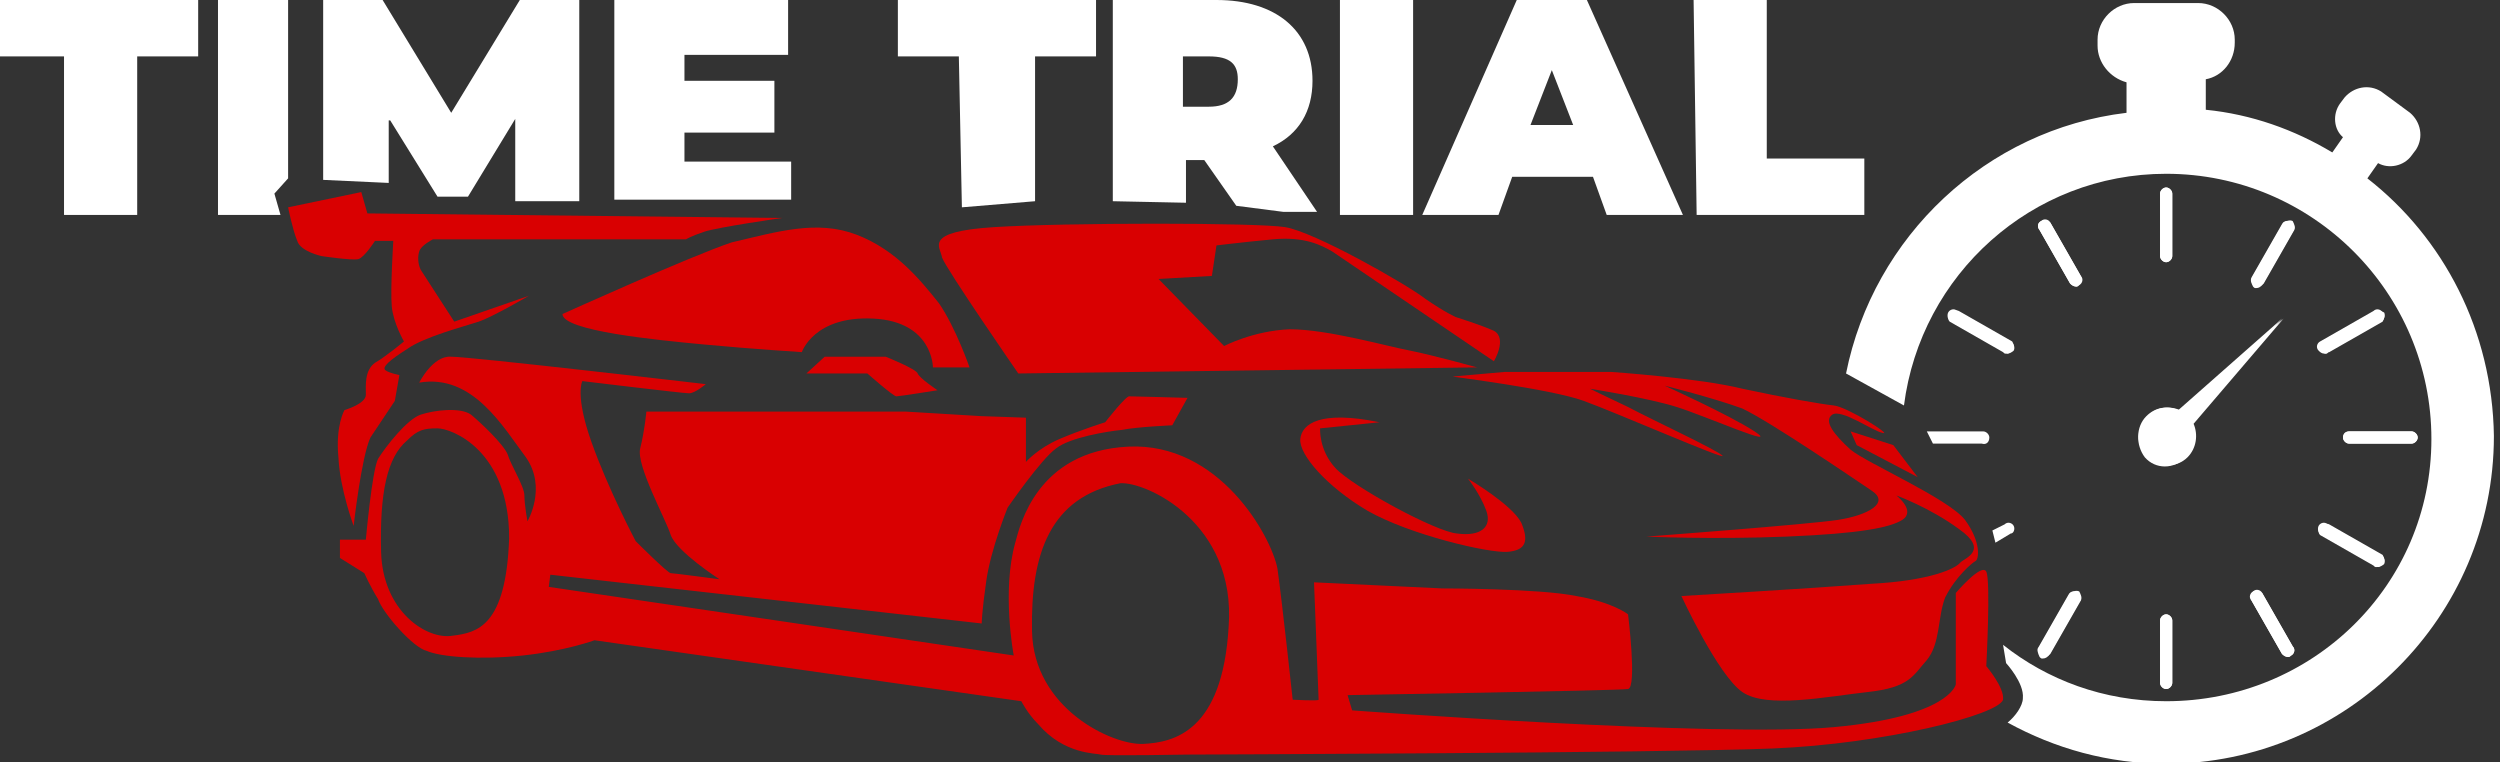 <?xml version="1.0" encoding="utf-8"?>
<!-- Generator: Adobe Illustrator 25.0.1, SVG Export Plug-In . SVG Version: 6.00 Build 0)  -->
<svg version="1.1" id="Layer_2_1_" xmlns="http://www.w3.org/2000/svg" xmlns:xlink="http://www.w3.org/1999/xlink" x="0px" y="0px"
	 viewBox="0 0 164 50" style="enable-background:new 0 0 164 50;" xml:space="preserve">
<rect x="0" y="0" width="164" height="50" fill="#333333" stroke="none"/>
<style type="text/css">
	.st0{fill:#D90001;}
	.st1{fill:#999999;}
	.st2{fill:#FFFFFF;}
</style>
<g>
	<path class="st0" d="M24.3,28.7c0.8-1.2,1.6-2.4,1.6-2.4l0.3-1.7c0,0-0.6-0.1-0.9-0.3c-0.3-0.2,0.3-0.7,1.4-1.4
		c1.1-0.8,3.8-1.5,4.7-1.8c0.9-0.3,3.3-1.7,3.3-1.7l-4.9,1.7c0,0-2-3.1-2.2-3.4c-0.2-0.4-0.2-0.9-0.1-1.2c0.1-0.4,0.9-0.8,0.9-0.8
		h16.6c0,0,0.3-0.2,1.2-0.5c0.9-0.3,5.1-0.9,5.1-0.9L24.1,14l-0.4-1.4l-4.8,1c0,0,0.3,1.5,0.6,2.2c0.2,0.7,1.6,1,1.6,1
		s2,0.3,2.4,0.2c0.4-0.1,1.1-1.2,1.1-1.2h1.2c0,0-0.2,3.2-0.1,4.3c0.1,1.1,0.8,2.3,0.8,2.3s-1.2,1-1.9,1.4c-0.7,0.5-0.6,1.5-0.6,2.1
		c0,0.6-1.4,1-1.4,1s-0.6,1-0.4,3.1c0.1,2.1,1,4.5,1,4.5S23.7,30,24.3,28.7z"/>
	<path class="st0" d="M36.9,20.6c0,1.1,6.1,1.7,9.3,2c3.2,0.3,6.4,0.5,6.4,0.5s0.8-2.4,4.7-2.2c3.9,0.2,3.9,3.2,3.9,3.2h2.4
		c0,0-0.9-2.6-2-4.2c-1.2-1.5-2.8-3.5-5.4-4.5S51,15.2,48,15.9C45.3,16.8,36.9,20.6,36.9,20.6z"/>
	<path class="st0" d="M66.8,24.5l30.1-0.4c0,0-2.9-0.8-4.4-1.1c-1.6-0.3-5.4-1.4-7.9-1.4c-2.4,0.1-4.3,1.1-4.3,1.1L76,18.3l3.5-0.2
		l0.3-2c0,0,1.6-0.2,3.7-0.4c2.1-0.2,3.2,0.4,3.9,0.8C88,16.9,98,23.7,98,23.7s0.9-1.5,0-2c-0.9-0.4-2.5-0.9-2.5-0.9s-0.7-0.3-2-1.2
		c-1.3-1-7.3-4.4-9.2-4.7c-1.8-0.3-14.4-0.3-19.1,0c-4.7,0.3-3.5,1.3-3.4,2C62.1,17.7,66.8,24.5,66.8,24.5z"/>
	<path class="st0" d="M103.9,26.3c2.2,0.8,9.3,3.9,9.1,3.6c-0.2-0.3-4.7-2.4-6.2-3.2c-1.7-0.8-2.5-1.2-2.5-1.2s3.8,0.6,5.7,1.2
		s6.9,2.8,5.1,1.6c-1.7-1.1-5.9-3-5.9-3s3.2,0.8,5.1,1.5c1.9,0.9,7.3,4.6,8.5,5.4c1.2,0.8-0.3,1.6-2.2,1.9
		c-1.9,0.3-12.6,1.1-12.6,1.1s4.3,0.2,9.2,0c4.9-0.2,6.8-0.6,7.6-1.1c0.9-0.6-0.4-1.6-0.4-1.6s2.2,0.8,4.1,2.2
		c2,1.4,0.4,1.9,0.1,2.2c-0.3,0.4-2,1.2-5.9,1.4c-3.9,0.3-12.4,0.8-12.4,0.8s2.4,5.2,4,6.3c1.6,1.1,5.5,0.3,8.2,0
		c2.8-0.3,3-1.1,3.9-2.1c0.9-1.1,0.7-2.8,1.2-4.1c0.7-1.4,1.8-2.3,2-2.4c0.2-0.1,0.4-1.2-0.7-2.7c-1.1-1.4-6.4-3.7-7.5-4.6
		c-1.1-1-1.8-1.9-1.2-2.3c0.6-0.4,2.7,1.1,3.3,1.2c0.7,0.2-2.3-1.7-3.2-1.8s-3.2-0.5-6-1.1c-2.8-0.7-8.6-1.1-8.6-1.1h-7l-3.4,0.3
		C95.1,24.7,101.7,25.5,103.9,26.3z"/>
	<path class="st0" d="M130.3,43.7c0,0,0.3-5.6,0-6.2c-0.3-0.6-2,1.4-2,1.4v6c0,0-0.4,2.1-8,2.8c-7.6,0.7-31.6-1.1-31.6-1.1l-0.3-1
		c0,0,17.8-0.3,18.4-0.4c0.6-0.1,0-4.9,0-4.9s-1-0.8-3.4-1.2c-2.4-0.5-8.8-0.5-8.8-0.5l-8.4-0.4c0,0,0.3,7.6,0.3,7.7
		c0,0.1-1.7,0-1.7,0s-0.7-6.5-1-8.6c-0.4-2.1-3.8-8.3-9.8-8c-6,0.3-7.1,5.2-7.4,6.3c-0.9,3.2-0.1,7.4-0.1,7.4l-30.5-4.5l0.1-0.8
		l28.3,3.2c0,0,0-0.7,0.3-2.8c0.3-2.1,1.4-4.8,1.4-4.8s2.2-3.2,3.2-3.9c0.9-0.7,3.3-1.1,4.3-1.2c1-0.2,3.3-0.3,3.3-0.3l1-1.8
		c0,0-3.5-0.1-3.8-0.1c-0.2-0.1-1.6,1.7-1.6,1.7s-1.6,0.5-3,1.1c-1.4,0.6-2.2,1.5-2.2,1.5v-2.9l-2.9-0.1l-5-0.3h-17
		c0,0-0.1,1.2-0.4,2.4c-0.3,1.1,1.7,4.7,2,5.7c0.4,1.1,3.2,2.9,3.2,2.9s-3-0.4-3.2-0.4c-0.2,0-2.3-2.1-2.3-2.1s-1.8-3.4-2.9-6.5
		S38.2,25,38.2,25s6.6,0.8,7,0.8s1.1-0.6,1.1-0.6s-15.4-1.8-16.7-1.8c-1.2-0.1-2.1,1.7-2.1,1.7c3.5-0.6,5.5,2.9,7,4.9
		c1.4,2,0.1,4.2,0.1,4.2s-0.2-1.1-0.2-1.7c0-0.6-0.9-2-1.1-2.7c-0.3-0.7-1.8-2.1-2.4-2.6c-0.7-0.5-2.4-0.3-3.3,0
		c-0.9,0.3-2.3,2.1-2.8,2.9c-0.4,0.8-0.8,5.3-0.8,5.3h-1.7v1.2l1.6,1c0,0,0.4,0.9,0.9,1.7c0.3,0.9,2.3,3.2,3.2,3.4
		c0.9,0.4,3.5,0.6,6.3,0.3c2.8-0.3,4.7-1,4.7-1L67,46c0,0,0.4,0.8,1.1,1.5c1.7,2,3.8,1.9,4.1,2c0.3,0.1,5.7,0,5.7,0s31-0.1,38.4-0.4
		c7.3-0.3,14.8-2.2,15.1-3.2C131.5,45.1,130.3,43.7,130.3,43.7z M29.7,41.7C28,42,25.1,40.1,25,36.2s0.4-6.2,1.7-7.3
		c0.7-0.7,1.1-0.8,2-0.8c0.9,0,4.7,1.4,4.7,7.2C33.2,41.1,31.3,41.5,29.7,41.7z M80.6,41.1C80.2,48,77,48.7,75,48.8
		s-7.2-2.3-7.3-7.4s1.2-8.8,5.8-9.7C75.2,31.6,81.1,34.3,80.6,41.1z"/>
	<path class="st0" d="M90.5,27.7c-3.9-0.8-5.1,0.1-5.2,1.1c-0.1,1,1.7,3.1,4.4,4.7c2.8,1.6,8,2.8,9.2,2.7c1.2-0.1,1.4-0.7,0.9-1.9
		c-0.6-1.2-3.5-2.9-3.5-2.9s0.8,1,1.2,2.1c0.4,1.1-0.4,1.7-1.9,1.5c-1.4-0.1-6.9-3.1-8-4.3c-1.1-1.2-1-2.6-1-2.6L90.5,27.7z"/>
	<polygon class="st0" points="121.8,29.2 125.8,31.3 124.2,29.2 121.4,28.3 	"/>
	<path class="st0" d="M60.2,24.5c-0.1-0.3-2.1-1.1-2.1-1.1h-4l-1.2,1.1h4c0,0,1.7,1.5,1.9,1.5s2.7-0.4,2.7-0.4S60.3,24.8,60.2,24.5z
		"/>
</g>
<g>
	<path class="st1" d="M-482.6-83.8c-0.8,2.1-1.6,4.2,2.3,4.3c0.2-3.3,0-6.4,0.5-9.5c0.6-3.2,1.5-6.5,3-9.4
		c4.5-8.5,12.8-8.7,17.9-0.5c1.8,2.9,2.9,6.2,4.5,9.5c0.3-10.2-4.5-16.5-16.5-21.6c2.7-4.8,7-4.6,11.5-4.2c4.1,0.3,4.6,3.1,5.6,6.3
		c2.4,7.9,5.5,15.6,8.3,23.4c0.4,1.1,1.4,2.1,2.8,2.7c-3-8.4-6.2-16.8-9-25.2c-1.9-5.5-0.4-6.9,5.2-6c16.4,2.6,32.7,5.3,49.2,7.5
		c2.5,0.4,5.3-1.1,8-1.8l-0.2,0.2c1.5,0.6,3,1.2,4.6,1.7c3.5,1.1,7.1,2.2,10.8,2.9c2,2-2.2,6.8,3.4,7.5c-2.1,3.4-4,6.6-6.8,11.2
		c-0.8-5.2-1.4-9.1-2.1-13c-0.3,0-0.5,0-0.8,0c0,11,0,21.9,0,33.4c-22.9-3.1-44.8-8.9-67.5-9.1c23.2,4.1,46.5,8.2,70.4,12.4
		c0.1-2,0.2-3.7,0.4-5.5c0.4-5.4,0.2-11,1.3-16.3c1.8-8.3,7.3-13.8,16-15c8.3-1.2,13.8,3.3,19,9.5c7.6,9.3,10.7,19.7,10.8,31.4
		c0,1.2,0.6,2.4,0.9,3.7c0.4-0.1,0.9-0.1,1.3-0.2c-0.5-6.4-1-12.9-1.6-20.5c7.1,0.8,13.9,1.4,20.6,2.6c1.1,0.2,2,2.7,2.5,4.4
		c1.9,5.8,3.2,12,9.4,16.1c-7.8,0-14.8,0-21.9,0c0,0.3-0.1,0.6-0.1,1c1.5,0.2,3,0.6,4.5,0.7c17.1,1.4,34.1,3.5,51.2,3.8
		c11.5,0.2,23.1-2,34.6-3.5c1.9-0.3,3.4-2.8,5.3-4c1.3-0.9,2.9-1.6,4.4-1.7c0.6-0.1,2,1.9,1.8,2.5c-0.4,1.4-1.4,3.3-2.6,3.7
		c-5.4,1.6-10.8,3.2-16.3,3.8c-27.9,3.2-56,4.9-84.1,4.3c-11.3-0.2-22.6-0.3-33.9-0.3c-5.3,0-9.5-1.9-13.4-5.6
		c-2.1-2-5.4-3.2-8.4-3.7c-21.6-3.9-43.2-7.7-64.8-11.1c-4.3-0.7-8.9,0.9-13.3,1c-4.6,0.2-9.6,0.8-13.8-0.5c-3.4-1-6.2-4.4-8.8-7.3
		c-2.5-2.8-4.2-6.2-6.5-9.2C-485.1-79.8-486-81.9-482.6-83.8L-482.6-83.8z M-340.3-65.1c-1-7.2-3.7-15.6-7.6-20.4
		c-6.4-7.9-14.9-7.5-20.6,0.9c-7,10.3-5.5,28.2,2.9,37.3c6.1,6.5,14.2,6.3,18.9-1.3C-343.7-53.6-342.4-59.5-340.3-65.1z
		 M-479.8-84.4c0.4,0.2,0.8,0.3,1.2,0.5c0,6.8,1.2,13.3,5.7,18.6c3.7,4.3,8.4,4.2,11.9,0.1c7.1-8.3,6.2-27.6-1.5-35.3
		c-3.8-3.8-8.7-3.9-11.4,0.7C-476.5-95.1-477.9-89.6-479.8-84.4z M-413.5-106.4c0-0.3,0-0.7,0.1-1c-10.2-1.5-20.4-3.1-31.3-4.7
		c0.4,2.8,0.5,4.8,1,6.6c2.1,7.5,4.5,14.9,6.4,22.5c0.6,2.4-1.2,6.4,3.8,2.9c0.6-0.4,2.9,0.6,3.8,1.6c1.2,1.2,1.8,3,2.7,4.6
		c0.6-0.5,1.3-1.1,1.9-1.6c-8.2-8.3-12.2-17.9-9.4-29.6C-427.3-105.6-420.4-106-413.5-106.4z"/>
	<path class="st1" d="M-328.9-137.6c-3.9,0.4-7.9,0.8-11.8,1.3c-0.6,0.1-1.8,0.3-1.8,0.6c-0.5,6-5.8,4.9-11.2,6.3
		c4.2,4.5,7.5,8.1,11.1,11.6c0.6,0.6,2.4,0.6,3.2,0.1c8.1-5.6,16-1,23.9,0.4c3.8,0.7,7.5,2.3,11.1,3.5c-21.8,0.5-43.7,0.9-65.6,1.5
		c-3.6,0.1-5.9-1-7.6-4.2c-3.1-5.9-6.4-11.6-9.7-17.4c-1.5-2.7-0.8-4.2,2.2-4.4c11.6-0.8,23.1-2,34.7-2.2c7.2-0.2,14.4,1,21.6,1.6
		C-328.8-138.5-328.9-138-328.9-137.6z"/>
	<path class="st1" d="M-384.7-112.1c-2.1-1.7-4.7-3-6.2-5.1c-4.8-6.9-13.7-7.5-18.9-0.9c-0.7,0.9-2,2.1-2.9,2
		c-9.8-1.7-19.5-3.5-29.3-5.5c-1.3-0.3-2.3-1.6-3.4-2.4c0.9-1.1,1.6-2.5,2.7-3.2c10-5.9,20.5-10.3,32.1-11.5
		c9.2-1,16.7,2.2,21.2,10.8c2.4,4.6,4.6,9.3,6.9,13.9C-383.1-113.4-383.9-112.7-384.7-112.1z"/>
	<path class="st1" d="M-268-109.3c0.9-0.2,1.9-0.8,2.7-0.7c6.5,1.2,13,2.6,17.5,3.5c3.8,4.6,6.2,8.2,9.4,11.1
		c3.9,3.6,8.4,6.5,12.7,9.6c5,3.6,5.2,5.6,2.1,10.6c-2.4,3.9-5.7,7.2-5,12.7c0.5,4.5-4.3,9.1-9,9.7c-6.2,0.8-12.5,1.4-18.8,1.6
		c-1.6,0.1-3.8-1.3-4.7-2.7c-1.5-2.3-2.1-5.1-3.4-8.5c3.9-0.5,7-1,10.2-1.4c0-0.4,0.1-0.8,0.1-1.2c-2.7-0.3-5.5-1-8.1-0.8
		c-3.4,0.2-5.5-0.5-5.5-4.4c5-0.4,10.1-0.7,15.3-1.1c0.1,2.4,0.2,4.7,0.4,8.1c6.8-0.9,13.3-1.5,19.7-2.8c2.6-0.5,2-6.4,0.5-7.3
		c2.7-1.8,7.7-3.4,8.5-6.3c1.4-4.6-4.4-5.7-7.5-7.9c-7.8-5.4-15.5-10.8-23.6-15.8c-4-2.5-8.7-4-13.1-6
		C-267.8-109.1-268-109.3-268-109.3z"/>
	<path class="st1" d="M-417.1-139.9c-7.4,0.7-14.9,1.6-22.3,1.9c-8.5,0.4-16.9,0.2-25.4,0.3c-6.3,0.1-7.6,2.4-4.5,7.8
		c0.8,1.4,1.3,3.1,1.9,4.6c0.6,1.4,1.2,2.7,1.9,4.2c-2.9,1.5-5.7,2.9-8.8,4.6c-0.9-6.6-1.8-13.1-2.7-20.4c-2.9-0.5-4.8,5.2-9.5,2.8
		c-4.6-2.3-5.2-5.4-5.3-10c3.9-0.2,7.7-3.6,11.2,1.3c0.5,0.7,2.1,0.7,3.3,0.7c20.1,0,40.1,0,60.2,0
		C-417.2-141.3-417.1-140.6-417.1-139.9z"/>
	<path class="st1" d="M-268-109.3c0,0,0.2,0.2,0.2,0.2c1.7,1.3,3.3,2.6,5.9,4.6c-6.7-1.5-12.5-3.8-18.2-3.8
		c-6.3-0.1-11.9-1.4-18.8-4.5c9.1-0.9,16.7-0.6,24.2,1.9C-272.6-110.2-270.3-109.8-268-109.3z"/>
	<path class="st1" d="M-482.6-83.8c-0.8-4.9-1.7-9.8-2.3-14.7c-0.5-3.9-0.9-8,4.7-8.2c0.2-2.3,0.4-4,0.6-6c4.1,1,5,2.5,3.7,6.2
		c-2.6,7.4-4.5,15.1-6.7,22.6C-482.6-83.8-482.6-83.8-482.6-83.8z"/>
	<path class="st1" d="M-299.7-89.2c0.7,6.3-1.5,8.5-7.4,6.9c-7.8-2-15-5.4-20.1-12c-3.4-4.3-2.4-7.4,2.6-8.9
		c-3.3,3.2-2.2,6.2,0.1,8.8c5,5.6,11.3,9.1,18.7,10.6C-301.4-82.8-300.1-85.6-299.7-89.2C-299.7-89.2-299.7-89.2-299.7-89.2z"/>
	<path class="st1" d="M-389.4-108.3c-3,0.8-5.5,0.3-8.1-1.8c-1.6-1.4-4.1-1.8-6.3-2.4c-1.5-0.4-3.1-0.5-4.5-1.5
		c5.9-1.2,11.8-2.5,17.2,1.3c1.1,0.7,1,3,1.5,4.6C-389.6-108.1-389.4-108.3-389.4-108.3z"/>
	<path class="st1" d="M-297.8-114.3c-9.4-7.4-18.1-14.2-26.8-21.1c0.2-0.3,0.4-0.6,0.6-0.9c4.8,3.6,9.5,7.3,14.4,10.7
		c2.1,1.5,4.6,2.4,7,3.3C-299.3-121.1-297.1-119.3-297.8-114.3z"/>
	<path class="st1" d="M-366.9-99.3c2.8-2.2,6.7-5.7,11.1-8.5c1.7-1.1,4.4-0.6,7.1-0.8c-0.3,4-1.5,5.7-5.3,6.2
		C-358.9-101.8-363.6-100.2-366.9-99.3z"/>
	<path class="st1" d="M-234.1-85.7c-11.3,4.4-23.4,3.4-35.5,3.2c6.1-0.3,12.2-0.4,18.3-1C-245.6-83.9-239.9-84.9-234.1-85.7z"/>
	<path class="st1" d="M-299.7-89.2C-299.7-89.2-299.7-89.2-299.7-89.2c-0.4-0.4-0.8-0.7-1.3-1.1c0.4-0.3,0.7-0.6,1.1-1
		c2.6,2.3,5.6,4.5,5.4,8.6c-0.1,1.1-2.5,2.1-4.5,2.7C-296.8-83.5-296.9-86.4-299.7-89.2z"/>
	<path class="st1" d="M-278.2-64.2c1.1,4.5-0.9,5.9-4.9,5.7c-4.9-0.2-9.9,0-14.9-1c4.8,0,9.6-0.1,14.4,0
		C-280.2-59.3-277.8-60.1-278.2-64.2z"/>
	<path class="st1" d="M-367-56.9c0-7,0-14.1,0-21.1c0.1,0,0.3,0,0.4,0c0,7,0,14,0,21C-366.7-57-366.9-56.9-367-56.9z"/>
</g>
<g>
	<path class="st2" d="M142.5,44.8c0,0.2-0.2,0.4-0.4,0.4s-0.4-0.2-0.4-0.4v-4.1c0-0.2,0.2-0.4,0.4-0.4s0.4,0.2,0.4,0.4V44.8z
		 M150.3,43c-0.1,0-0.1,0.1-0.2,0.1c-0.1,0-0.3-0.1-0.4-0.2l-2-3.5c-0.1-0.2,0-0.4,0.1-0.6c0.2-0.1,0.4,0,0.6,0.1l2,3.5
		C150.6,42.6,150.5,42.9,150.3,43z M158.6,28.7c0,0.2-0.2,0.4-0.4,0.4h-4.1c-0.2,0-0.4-0.2-0.4-0.4c0-0.2,0.2-0.4,0.4-0.4h4.1
		C158.4,28.3,158.6,28.5,158.6,28.7z M152.3,22.4l3.5-2c0.2-0.1,0.4,0,0.6,0.1c0.1,0.2,0,0.4-0.1,0.6l-3.5,2c-0.1,0-0.1,0.1-0.2,0.1
		c-0.1,0-0.3-0.1-0.4-0.2C152,22.8,152.1,22.5,152.3,22.4z M152.1,34.5c0.1-0.2,0.4-0.3,0.6-0.1l3.5,2c0.2,0.1,0.3,0.4,0.1,0.6
		c-0.1,0.1-0.2,0.2-0.4,0.2c-0.1,0-0.1,0-0.2-0.1l-3.5-2C152.1,35,152,34.7,152.1,34.5z M147.7,18.2l2-3.5c0.1-0.2,0.4-0.3,0.6-0.1
		c0.2,0.1,0.3,0.4,0.1,0.6l-2,3.5c-0.1,0.1-0.2,0.2-0.4,0.2c-0.1,0-0.1,0-0.2-0.1C147.7,18.6,147.6,18.4,147.7,18.2z M141.7,12.7
		c0-0.2,0.2-0.4,0.4-0.4s0.4,0.2,0.4,0.4v4.1c0,0.2-0.2,0.4-0.4,0.4s-0.4-0.2-0.4-0.4V12.7z M140.8,27.3c0.6-0.6,1.4-0.7,2.1-0.4
		l6.8-6l0,0l-5.9,6.9c0.3,0.7,0.2,1.6-0.4,2.2c-0.8,0.8-2,0.8-2.7,0C140.1,29.2,140.1,28,140.8,27.3z M133.9,14.5
		c0.2-0.1,0.4,0,0.6,0.1l2,3.5c0.1,0.2,0,0.4-0.1,0.6c-0.1,0-0.1,0.1-0.2,0.1c-0.1,0-0.3-0.1-0.4-0.2l-2-3.5
		C133.6,14.8,133.7,14.6,133.9,14.5z M133.7,42.5l2-3.5c0.1-0.2,0.4-0.3,0.6-0.1c0.2,0.1,0.3,0.4,0.1,0.6l-2,3.5
		c-0.1,0.1-0.2,0.2-0.4,0.2c-0.1,0-0.1,0-0.2-0.1C133.7,42.9,133.6,42.6,133.7,42.5z M127.8,20.5c0.1-0.2,0.4-0.3,0.6-0.1l3.5,2
		c0.2,0.1,0.3,0.4,0.1,0.6c-0.1,0.1-0.2,0.2-0.4,0.2c-0.1,0-0.1,0-0.2-0.1l-3.5-2C127.8,21,127.7,20.7,127.8,20.5z"/>
	<path class="st2" d="M155.3,11.7l0.7-1c0.7,0.4,1.7,0.2,2.2-0.5l0.3-0.4c0.5-0.8,0.3-1.8-0.4-2.4L156.2,6c-0.8-0.5-1.8-0.3-2.4,0.4
		l-0.3,0.4c-0.5,0.7-0.4,1.7,0.2,2.2l-0.7,1c-2.5-1.5-5.3-2.5-8.3-2.8v-2c1.1-0.2,1.9-1.2,1.9-2.4V2.6c0-1.3-1.1-2.4-2.4-2.4H140
		c-1.3,0-2.4,1.1-2.4,2.4V3c0,1.1,0.8,2.1,1.9,2.4v2c-9.2,1.1-16.6,8.1-18.4,17.1l3.8,2.1c1.1-8.6,8.4-15.2,17.2-15.2
		c9.6,0,17.4,7.8,17.4,17.4S151.7,46,142.1,46c-4.1,0-7.8-1.4-10.7-3.7l0.2,1.2c0,0,1.2,1.3,1.1,2.3c0,0.5-0.5,1.2-1,1.6
		c3.1,1.7,6.6,2.7,10.4,2.7c11.8,0,21.5-9.6,21.5-21.5C163.5,21.7,160.3,15.6,155.3,11.7z"/>
	<path class="st2" d="M142.1,17.2c0.2,0,0.4-0.2,0.4-0.4v-4.1c0-0.2-0.2-0.4-0.4-0.4s-0.4,0.2-0.4,0.4v4.1
		C141.7,17,141.9,17.2,142.1,17.2z"/>
	<path class="st2" d="M142.1,40.3c-0.2,0-0.4,0.2-0.4,0.4v4.1c0,0.2,0.2,0.4,0.4,0.4s0.4-0.2,0.4-0.4v-4.1
		C142.5,40.5,142.3,40.3,142.1,40.3z"/>
	<path class="st2" d="M135.8,18.6c0.1,0.1,0.2,0.2,0.4,0.2c0.1,0,0.1,0,0.2-0.1c0.2-0.1,0.3-0.4,0.1-0.6l-2-3.5
		c-0.1-0.2-0.4-0.3-0.6-0.1c-0.2,0.1-0.3,0.4-0.1,0.6L135.8,18.6z"/>
	<path class="st2" d="M148.4,38.9c-0.1-0.2-0.4-0.3-0.6-0.1c-0.2,0.1-0.3,0.4-0.1,0.6l2,3.5c0.1,0.1,0.2,0.2,0.4,0.2
		c0.1,0,0.1,0,0.2-0.1c0.2-0.1,0.3-0.4,0.1-0.6L148.4,38.9z"/>
	<path class="st2" d="M128,21.1l3.5,2c0.1,0,0.1,0.1,0.2,0.1c0.1,0,0.3-0.1,0.4-0.2c0.1-0.2,0-0.4-0.1-0.6l-3.5-2
		c-0.2-0.1-0.4,0-0.6,0.1C127.7,20.7,127.8,21,128,21.1z"/>
	<path class="st2" d="M152.3,35.1l3.5,2c0.1,0,0.1,0.1,0.2,0.1c0.1,0,0.3-0.1,0.4-0.2c0.1-0.2,0-0.4-0.1-0.6l-3.5-2
		c-0.2-0.1-0.4,0-0.6,0.1C152,34.7,152.1,35,152.3,35.1z"/>
	<path class="st2" d="M130.5,28.7c0-0.2-0.2-0.4-0.4-0.4h-3.7l0.4,0.8h3.2C130.3,29.2,130.5,29,130.5,28.7z"/>
	<path class="st2" d="M153.7,28.7c0,0.2,0.2,0.4,0.4,0.4h4.1c0.2,0,0.4-0.2,0.4-0.4c0-0.2-0.2-0.4-0.4-0.4h-4.1
		C153.8,28.3,153.7,28.5,153.7,28.7z"/>
	<path class="st2" d="M132.1,34.5c-0.1-0.2-0.4-0.3-0.6-0.1l-0.8,0.4l0.2,0.8l1-0.6C132.1,35,132.2,34.7,132.1,34.5z"/>
	<path class="st2" d="M152.5,23.2c0.1,0,0.1,0,0.2-0.1l3.5-2c0.2-0.1,0.3-0.4,0.1-0.6c-0.1-0.2-0.4-0.3-0.6-0.1l-3.5,2
		c-0.2,0.1-0.3,0.4-0.1,0.6C152.2,23.1,152.3,23.2,152.5,23.2z"/>
	<path class="st2" d="M133.9,43c0.1,0,0.1,0.1,0.2,0.1c0.1,0,0.3-0.1,0.4-0.2l2-3.5c0.1-0.2,0-0.4-0.1-0.6c-0.2-0.1-0.4,0-0.6,0.1
		l-2,3.5C133.6,42.6,133.7,42.9,133.9,43z"/>
	<path class="st2" d="M147.9,18.7c0.1,0,0.1,0.1,0.2,0.1c0.1,0,0.3-0.1,0.4-0.2l2-3.5c0.1-0.2,0-0.4-0.1-0.6c-0.2-0.1-0.4,0-0.6,0.1
		l-2,3.5C147.6,18.4,147.7,18.6,147.9,18.7z"/>
	<path class="st2" d="M143.5,30c0.6-0.6,0.7-1.5,0.4-2.2l5.9-6.9l0,0l-6.8,6c-0.7-0.3-1.6-0.2-2.1,0.4c-0.8,0.8-0.8,2,0,2.7
		C141.6,30.7,142.8,30.7,143.5,30z"/>
</g>
<g>
	<polygon class="st2" points="0,3.7 4.2,3.7 4.2,14.1 9,14.1 9,3.7 13,3.7 13,0 0,0 	"/>
	<path class="st2" d="M18.9,11.7V0h-4.6v14.1h4.1c-0.2-0.7-0.4-1.4-0.4-1.4L18.9,11.7z"/>
	<path class="st2" d="M25.6,7.9l3.1,5h2l3.1-5.1v5.4c1.3,0,2.7,0,4.2,0V0h-3.9l-4.5,7.4L25.1,0h-3.9v11.8l4.3,0.2V7.9z"/>
	<path class="st2" d="M51.9,10.6h-7V8.7h5.9V5.3h-5.9V3.6h6.8V0H40.3v13.1c4.9,0,9.6,0,11.6,0V10.6z"/>
	<polygon class="st2" points="67.9,3.7 71.9,3.7 71.9,0 58.9,0 58.9,3.7 62.9,3.7 63.1,13.6 67.9,13.2 	"/>
	<path class="st2" d="M83.5,9.6c1.7-0.8,2.6-2.3,2.6-4.3C86.1,2,83.7,0,79.8,0H73v13.2l4.8,0.1v-2.8H79l2.1,3l3.1,0.4h2.2L83.5,9.6z
		 M79.3,7h-1.7V3.7h1.7c1.4,0,1.9,0.5,1.9,1.5C81.2,6.4,80.6,7,79.3,7z"/>
	<rect x="87.9" y="0" class="st2" width="4.8" height="14.1"/>
	<path class="st2" d="M99.5,0l-6.2,14.1h5l0.9-2.5h5.3l0.9,2.5h5L104.1,0H99.5z M100.4,8.2l1.4-3.6l1.4,3.6H100.4z"/>
	<polygon class="st2" points="115.9,10.4 115.9,0 111.1,0 111.3,14.1 122.3,14.1 122.3,10.4 	"/>
</g>
</svg>
